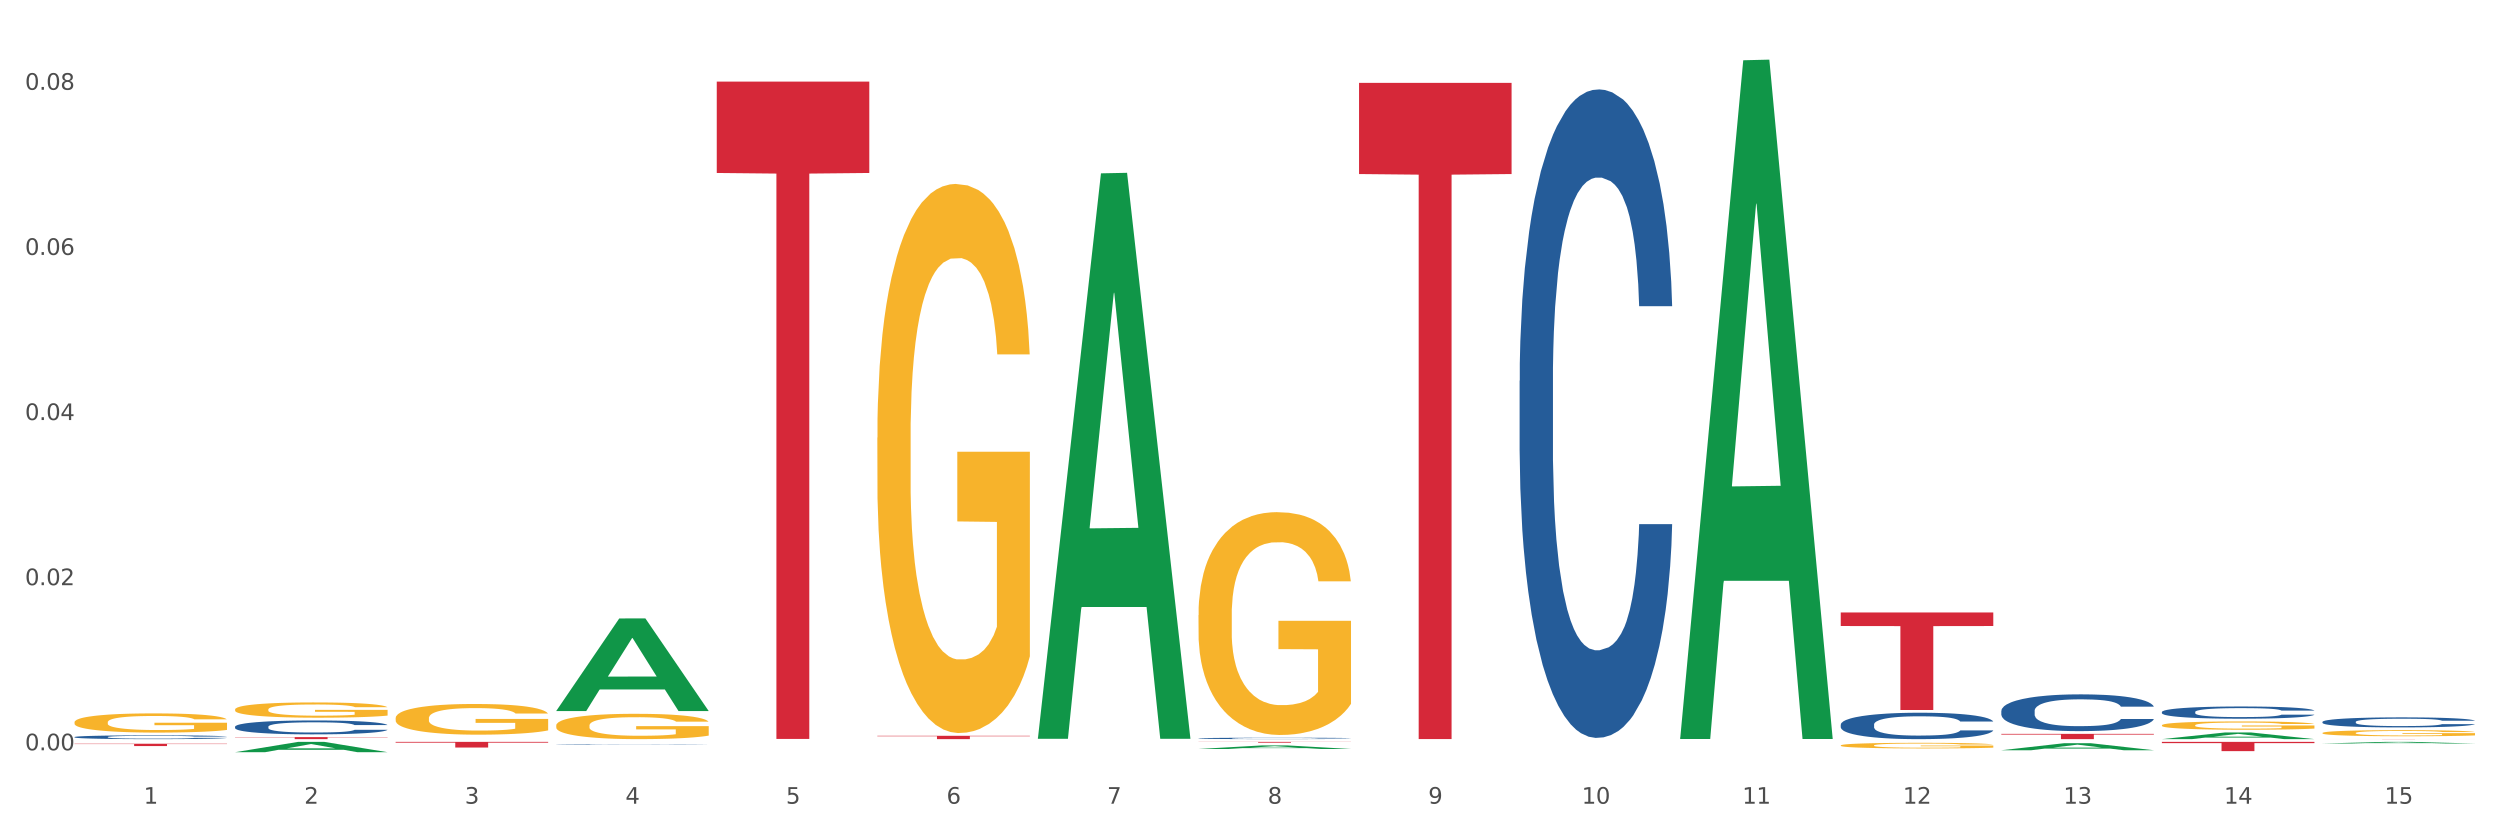 <?xml version="1.0" encoding="utf-8" standalone="no"?>
<!DOCTYPE svg PUBLIC "-//W3C//DTD SVG 1.1//EN"
  "http://www.w3.org/Graphics/SVG/1.1/DTD/svg11.dtd">
<svg xmlns:xlink="http://www.w3.org/1999/xlink" width="1080pt" height="360pt" viewBox="0 0 1080 360" xmlns="http://www.w3.org/2000/svg" version="1.1">
 <rect x="0" y="0" width="1080" height="360" fill="#333333" stroke="none"/>
 <defs>
  <style type="text/css">*{stroke-linejoin: round; stroke-linecap: butt}</style>
 </defs>
 <g id="figure_1">
  <g id="patch_1">
   <path d="M 0 360 
L 1080 360 
L 1080 0 
L 0 0 
z
" style="fill: #ffffff; stroke: #ffffff; stroke-linejoin: miter"/>
  </g>
  <g id="axes_1">
   <g id="matplotlib.axis_1">
    <g id="xtick_1">
     <g id="text_1">
      <!-- 1 -->
      <g style="fill: #4d4d4d" transform="translate(62.07 347.204) scale(0.096 -0.096)">
       <defs>
        <path id="DejaVuSans-31" d="M 794 531 
L 1825 531 
L 1825 4091 
L 703 3866 
L 703 4441 
L 1819 4666 
L 2450 4666 
L 2450 531 
L 3481 531 
L 3481 0 
L 794 0 
L 794 531 
z
" transform="scale(0.016)"/>
       </defs>
       <use xlink:href="#DejaVuSans-31"/>
      </g>
     </g>
    </g>
    <g id="xtick_2">
     <g id="text_2">
      <!-- 2 -->
      <g style="fill: #4d4d4d" transform="translate(131.436 347.204) scale(0.096 -0.096)">
       <defs>
        <path id="DejaVuSans-32" d="M 1228 531 
L 3431 531 
L 3431 0 
L 469 0 
L 469 531 
Q 828 903 1448 1529 
Q 2069 2156 2228 2338 
Q 2531 2678 2651 2914 
Q 2772 3150 2772 3378 
Q 2772 3750 2511 3984 
Q 2250 4219 1831 4219 
Q 1534 4219 1204 4116 
Q 875 4013 500 3803 
L 500 4441 
Q 881 4594 1212 4672 
Q 1544 4750 1819 4750 
Q 2544 4750 2975 4387 
Q 3406 4025 3406 3419 
Q 3406 3131 3298 2873 
Q 3191 2616 2906 2266 
Q 2828 2175 2409 1742 
Q 1991 1309 1228 531 
z
" transform="scale(0.016)"/>
       </defs>
       <use xlink:href="#DejaVuSans-32"/>
      </g>
     </g>
    </g>
    <g id="xtick_3">
     <g id="text_3">
      <!-- 3 -->
      <g style="fill: #4d4d4d" transform="translate(200.802 347.204) scale(0.096 -0.096)">
       <defs>
        <path id="DejaVuSans-33" d="M 2597 2516 
Q 3050 2419 3304 2112 
Q 3559 1806 3559 1356 
Q 3559 666 3084 287 
Q 2609 -91 1734 -91 
Q 1441 -91 1130 -33 
Q 819 25 488 141 
L 488 750 
Q 750 597 1062 519 
Q 1375 441 1716 441 
Q 2309 441 2620 675 
Q 2931 909 2931 1356 
Q 2931 1769 2642 2001 
Q 2353 2234 1838 2234 
L 1294 2234 
L 1294 2753 
L 1863 2753 
Q 2328 2753 2575 2939 
Q 2822 3125 2822 3475 
Q 2822 3834 2567 4026 
Q 2313 4219 1838 4219 
Q 1578 4219 1281 4162 
Q 984 4106 628 3988 
L 628 4550 
Q 988 4650 1302 4700 
Q 1616 4750 1894 4750 
Q 2613 4750 3031 4423 
Q 3450 4097 3450 3541 
Q 3450 3153 3228 2886 
Q 3006 2619 2597 2516 
z
" transform="scale(0.016)"/>
       </defs>
       <use xlink:href="#DejaVuSans-33"/>
      </g>
     </g>
    </g>
    <g id="xtick_4">
     <g id="text_4">
      <!-- 4 -->
      <g style="fill: #4d4d4d" transform="translate(270.169 347.204) scale(0.096 -0.096)">
       <defs>
        <path id="DejaVuSans-34" d="M 2419 4116 
L 825 1625 
L 2419 1625 
L 2419 4116 
z
M 2253 4666 
L 3047 4666 
L 3047 1625 
L 3713 1625 
L 3713 1100 
L 3047 1100 
L 3047 0 
L 2419 0 
L 2419 1100 
L 313 1100 
L 313 1709 
L 2253 4666 
z
" transform="scale(0.016)"/>
       </defs>
       <use xlink:href="#DejaVuSans-34"/>
      </g>
     </g>
    </g>
    <g id="xtick_5">
     <g id="text_5">
      <!-- 5 -->
      <g style="fill: #4d4d4d" transform="translate(339.535 347.204) scale(0.096 -0.096)">
       <defs>
        <path id="DejaVuSans-35" d="M 691 4666 
L 3169 4666 
L 3169 4134 
L 1269 4134 
L 1269 2991 
Q 1406 3038 1543 3061 
Q 1681 3084 1819 3084 
Q 2600 3084 3056 2656 
Q 3513 2228 3513 1497 
Q 3513 744 3044 326 
Q 2575 -91 1722 -91 
Q 1428 -91 1123 -41 
Q 819 9 494 109 
L 494 744 
Q 775 591 1075 516 
Q 1375 441 1709 441 
Q 2250 441 2565 725 
Q 2881 1009 2881 1497 
Q 2881 1984 2565 2268 
Q 2250 2553 1709 2553 
Q 1456 2553 1204 2497 
Q 953 2441 691 2322 
L 691 4666 
z
" transform="scale(0.016)"/>
       </defs>
       <use xlink:href="#DejaVuSans-35"/>
      </g>
     </g>
    </g>
    <g id="xtick_6">
     <g id="text_6">
      <!-- 6 -->
      <g style="fill: #4d4d4d" transform="translate(408.901 347.204) scale(0.096 -0.096)">
       <defs>
        <path id="DejaVuSans-36" d="M 2113 2584 
Q 1688 2584 1439 2293 
Q 1191 2003 1191 1497 
Q 1191 994 1439 701 
Q 1688 409 2113 409 
Q 2538 409 2786 701 
Q 3034 994 3034 1497 
Q 3034 2003 2786 2293 
Q 2538 2584 2113 2584 
z
M 3366 4563 
L 3366 3988 
Q 3128 4100 2886 4159 
Q 2644 4219 2406 4219 
Q 1781 4219 1451 3797 
Q 1122 3375 1075 2522 
Q 1259 2794 1537 2939 
Q 1816 3084 2150 3084 
Q 2853 3084 3261 2657 
Q 3669 2231 3669 1497 
Q 3669 778 3244 343 
Q 2819 -91 2113 -91 
Q 1303 -91 875 529 
Q 447 1150 447 2328 
Q 447 3434 972 4092 
Q 1497 4750 2381 4750 
Q 2619 4750 2861 4703 
Q 3103 4656 3366 4563 
z
" transform="scale(0.016)"/>
       </defs>
       <use xlink:href="#DejaVuSans-36"/>
      </g>
     </g>
    </g>
    <g id="xtick_7">
     <g id="text_7">
      <!-- 7 -->
      <g style="fill: #4d4d4d" transform="translate(478.267 347.204) scale(0.096 -0.096)">
       <defs>
        <path id="DejaVuSans-37" d="M 525 4666 
L 3525 4666 
L 3525 4397 
L 1831 0 
L 1172 0 
L 2766 4134 
L 525 4134 
L 525 4666 
z
" transform="scale(0.016)"/>
       </defs>
       <use xlink:href="#DejaVuSans-37"/>
      </g>
     </g>
    </g>
    <g id="xtick_8">
     <g id="text_8">
      <!-- 8 -->
      <g style="fill: #4d4d4d" transform="translate(547.634 347.204) scale(0.096 -0.096)">
       <defs>
        <path id="DejaVuSans-38" d="M 2034 2216 
Q 1584 2216 1326 1975 
Q 1069 1734 1069 1313 
Q 1069 891 1326 650 
Q 1584 409 2034 409 
Q 2484 409 2743 651 
Q 3003 894 3003 1313 
Q 3003 1734 2745 1975 
Q 2488 2216 2034 2216 
z
M 1403 2484 
Q 997 2584 770 2862 
Q 544 3141 544 3541 
Q 544 4100 942 4425 
Q 1341 4750 2034 4750 
Q 2731 4750 3128 4425 
Q 3525 4100 3525 3541 
Q 3525 3141 3298 2862 
Q 3072 2584 2669 2484 
Q 3125 2378 3379 2068 
Q 3634 1759 3634 1313 
Q 3634 634 3220 271 
Q 2806 -91 2034 -91 
Q 1263 -91 848 271 
Q 434 634 434 1313 
Q 434 1759 690 2068 
Q 947 2378 1403 2484 
z
M 1172 3481 
Q 1172 3119 1398 2916 
Q 1625 2713 2034 2713 
Q 2441 2713 2670 2916 
Q 2900 3119 2900 3481 
Q 2900 3844 2670 4047 
Q 2441 4250 2034 4250 
Q 1625 4250 1398 4047 
Q 1172 3844 1172 3481 
z
" transform="scale(0.016)"/>
       </defs>
       <use xlink:href="#DejaVuSans-38"/>
      </g>
     </g>
    </g>
    <g id="xtick_9">
     <g id="text_9">
      <!-- 9 -->
      <g style="fill: #4d4d4d" transform="translate(617 347.204) scale(0.096 -0.096)">
       <defs>
        <path id="DejaVuSans-39" d="M 703 97 
L 703 672 
Q 941 559 1184 500 
Q 1428 441 1663 441 
Q 2288 441 2617 861 
Q 2947 1281 2994 2138 
Q 2813 1869 2534 1725 
Q 2256 1581 1919 1581 
Q 1219 1581 811 2004 
Q 403 2428 403 3163 
Q 403 3881 828 4315 
Q 1253 4750 1959 4750 
Q 2769 4750 3195 4129 
Q 3622 3509 3622 2328 
Q 3622 1225 3098 567 
Q 2575 -91 1691 -91 
Q 1453 -91 1209 -44 
Q 966 3 703 97 
z
M 1959 2075 
Q 2384 2075 2632 2365 
Q 2881 2656 2881 3163 
Q 2881 3666 2632 3958 
Q 2384 4250 1959 4250 
Q 1534 4250 1286 3958 
Q 1038 3666 1038 3163 
Q 1038 2656 1286 2365 
Q 1534 2075 1959 2075 
z
" transform="scale(0.016)"/>
       </defs>
       <use xlink:href="#DejaVuSans-39"/>
      </g>
     </g>
    </g>
    <g id="xtick_10">
     <g id="text_10">
      <!-- 10 -->
      <g style="fill: #4d4d4d" transform="translate(683.312 347.204) scale(0.096 -0.096)">
       <defs>
        <path id="DejaVuSans-30" d="M 2034 4250 
Q 1547 4250 1301 3770 
Q 1056 3291 1056 2328 
Q 1056 1369 1301 889 
Q 1547 409 2034 409 
Q 2525 409 2770 889 
Q 3016 1369 3016 2328 
Q 3016 3291 2770 3770 
Q 2525 4250 2034 4250 
z
M 2034 4750 
Q 2819 4750 3233 4129 
Q 3647 3509 3647 2328 
Q 3647 1150 3233 529 
Q 2819 -91 2034 -91 
Q 1250 -91 836 529 
Q 422 1150 422 2328 
Q 422 3509 836 4129 
Q 1250 4750 2034 4750 
z
" transform="scale(0.016)"/>
       </defs>
       <use xlink:href="#DejaVuSans-31"/>
       <use xlink:href="#DejaVuSans-30" transform="translate(63.623 0)"/>
      </g>
     </g>
    </g>
    <g id="xtick_11">
     <g id="text_11">
      <!-- 11 -->
      <g style="fill: #4d4d4d" transform="translate(752.678 347.204) scale(0.096 -0.096)">
       <use xlink:href="#DejaVuSans-31"/>
       <use xlink:href="#DejaVuSans-31" transform="translate(63.623 0)"/>
      </g>
     </g>
    </g>
    <g id="xtick_12">
     <g id="text_12">
      <!-- 12 -->
      <g style="fill: #4d4d4d" transform="translate(822.044 347.204) scale(0.096 -0.096)">
       <use xlink:href="#DejaVuSans-31"/>
       <use xlink:href="#DejaVuSans-32" transform="translate(63.623 0)"/>
      </g>
     </g>
    </g>
    <g id="xtick_13">
     <g id="text_13">
      <!-- 13 -->
      <g style="fill: #4d4d4d" transform="translate(891.411 347.204) scale(0.096 -0.096)">
       <use xlink:href="#DejaVuSans-31"/>
       <use xlink:href="#DejaVuSans-33" transform="translate(63.623 0)"/>
      </g>
     </g>
    </g>
    <g id="xtick_14">
     <g id="text_14">
      <!-- 14 -->
      <g style="fill: #4d4d4d" transform="translate(960.777 347.204) scale(0.096 -0.096)">
       <use xlink:href="#DejaVuSans-31"/>
       <use xlink:href="#DejaVuSans-34" transform="translate(63.623 0)"/>
      </g>
     </g>
    </g>
    <g id="xtick_15">
     <g id="text_15">
      <!-- 15 -->
      <g style="fill: #4d4d4d" transform="translate(1030.143 347.204) scale(0.096 -0.096)">
       <use xlink:href="#DejaVuSans-31"/>
       <use xlink:href="#DejaVuSans-35" transform="translate(63.623 0)"/>
      </g>
     </g>
    </g>
    <g id="xtick_16"/>
    <g id="xtick_17"/>
    <g id="xtick_18"/>
    <g id="xtick_19"/>
    <g id="xtick_20"/>
    <g id="xtick_21"/>
    <g id="xtick_22"/>
    <g id="xtick_23"/>
    <g id="xtick_24"/>
    <g id="xtick_25"/>
    <g id="xtick_26"/>
    <g id="xtick_27"/>
    <g id="xtick_28"/>
    <g id="xtick_29"/>
   </g>
   <g id="matplotlib.axis_2">
    <g id="ytick_1">
     <g id="text_16">
      <!-- 0.00 -->
      <g style="fill: #4d4d4d" transform="translate(10.8 324.134) scale(0.096 -0.096)">
       <defs>
        <path id="DejaVuSans-2e" d="M 684 794 
L 1344 794 
L 1344 0 
L 684 0 
L 684 794 
z
" transform="scale(0.016)"/>
       </defs>
       <use xlink:href="#DejaVuSans-30"/>
       <use xlink:href="#DejaVuSans-2e" transform="translate(63.623 0)"/>
       <use xlink:href="#DejaVuSans-30" transform="translate(95.41 0)"/>
       <use xlink:href="#DejaVuSans-30" transform="translate(159.033 0)"/>
      </g>
     </g>
    </g>
    <g id="ytick_2">
     <g id="text_17">
      <!-- 0.02 -->
      <g style="fill: #4d4d4d" transform="translate(10.8 252.796) scale(0.096 -0.096)">
       <use xlink:href="#DejaVuSans-30"/>
       <use xlink:href="#DejaVuSans-2e" transform="translate(63.623 0)"/>
       <use xlink:href="#DejaVuSans-30" transform="translate(95.41 0)"/>
       <use xlink:href="#DejaVuSans-32" transform="translate(159.033 0)"/>
      </g>
     </g>
    </g>
    <g id="ytick_3">
     <g id="text_18">
      <!-- 0.04 -->
      <g style="fill: #4d4d4d" transform="translate(10.8 181.459) scale(0.096 -0.096)">
       <use xlink:href="#DejaVuSans-30"/>
       <use xlink:href="#DejaVuSans-2e" transform="translate(63.623 0)"/>
       <use xlink:href="#DejaVuSans-30" transform="translate(95.41 0)"/>
       <use xlink:href="#DejaVuSans-34" transform="translate(159.033 0)"/>
      </g>
     </g>
    </g>
    <g id="ytick_4">
     <g id="text_19">
      <!-- 0.06 -->
      <g style="fill: #4d4d4d" transform="translate(10.8 110.121) scale(0.096 -0.096)">
       <use xlink:href="#DejaVuSans-30"/>
       <use xlink:href="#DejaVuSans-2e" transform="translate(63.623 0)"/>
       <use xlink:href="#DejaVuSans-30" transform="translate(95.41 0)"/>
       <use xlink:href="#DejaVuSans-36" transform="translate(159.033 0)"/>
      </g>
     </g>
    </g>
    <g id="ytick_5">
     <g id="text_20">
      <!-- 0.08 -->
      <g style="fill: #4d4d4d" transform="translate(10.8 38.783) scale(0.096 -0.096)">
       <use xlink:href="#DejaVuSans-30"/>
       <use xlink:href="#DejaVuSans-2e" transform="translate(63.623 0)"/>
       <use xlink:href="#DejaVuSans-30" transform="translate(95.41 0)"/>
       <use xlink:href="#DejaVuSans-38" transform="translate(159.033 0)"/>
      </g>
     </g>
    </g>
    <g id="ytick_6"/>
    <g id="ytick_7"/>
    <g id="ytick_8"/>
    <g id="ytick_9"/>
   </g>
   <g id="PolyCollection_1">
    <path d="M 101.541 324.941 
L 101.609 324.937 
L 128.784 320.491 
L 140.061 320.487 
L 167.439 324.95 
L 154.395 324.95 
L 148.485 323.91 
L 120.427 323.91 
L 120.224 323.927 
L 114.517 324.95 
L 101.541 324.95 
L 101.541 324.941 
L 123.96 323.29 
L 144.952 323.286 
L 134.558 321.438 
L 134.422 321.43 
L 134.286 321.442 
L 123.892 323.286 
L 123.96 323.29 
L 101.541 324.941 
z
" clip-path="url(#p170e5b4424)" style="fill: #109648"/>
    <path d="M 240.274 307.109 
L 240.342 307.072 
L 267.516 267.171 
L 278.793 267.134 
L 306.172 307.184 
L 293.128 307.184 
L 287.217 297.858 
L 259.16 297.858 
L 258.956 298.009 
L 253.249 307.184 
L 240.274 307.184 
L 240.274 307.109 
L 262.693 292.292 
L 283.685 292.255 
L 273.291 275.67 
L 273.155 275.595 
L 273.019 275.708 
L 262.625 292.255 
L 262.693 292.292 
L 240.274 307.109 
z
" clip-path="url(#p170e5b4424)" style="fill: #109648"/>
    <path d="M 933.936 320.487 
L 999.834 320.487 
L 999.834 321.042 
L 973.912 321.046 
L 973.912 324.485 
L 959.702 324.485 
L 959.702 321.046 
L 933.936 321.042 
L 933.936 320.491 
L 933.936 320.487 
z
" clip-path="url(#p170e5b4424)" style="fill: #d62839"/>
    <path d="M 1003.302 319.245 
L 1069.2 319.245 
L 1069.2 319.254 
L 1043.278 319.254 
L 1043.278 319.308 
L 1029.068 319.308 
L 1029.068 319.254 
L 1003.302 319.254 
L 1003.302 319.245 
L 1003.302 319.245 
z
" clip-path="url(#p170e5b4424)" style="fill: #d62839"/>
    <path d="M 309.64 35.257 
L 375.538 35.257 
L 375.538 74.72 
L 349.616 74.987 
L 349.616 319.23 
L 335.406 319.23 
L 335.406 74.987 
L 309.64 74.72 
L 309.64 35.524 
L 309.64 35.257 
z
" clip-path="url(#p170e5b4424)" style="fill: #d62839"/>
    <path d="M 170.907 320.487 
L 236.805 320.487 
L 236.805 320.826 
L 210.883 320.829 
L 210.883 322.929 
L 196.673 322.929 
L 196.673 320.829 
L 170.907 320.826 
L 170.907 320.489 
L 170.907 320.487 
z
" clip-path="url(#p170e5b4424)" style="fill: #d62839"/>
    <path d="M 101.541 318.428 
L 167.439 318.428 
L 167.439 318.551 
L 141.517 318.551 
L 141.517 319.308 
L 127.307 319.308 
L 127.307 318.551 
L 101.541 318.551 
L 101.541 318.429 
L 101.541 318.428 
z
" clip-path="url(#p170e5b4424)" style="fill: #d62839"/>
    <path d="M 864.57 317.025 
L 930.468 317.025 
L 930.468 317.342 
L 904.546 317.344 
L 904.546 319.308 
L 890.335 319.308 
L 890.335 317.344 
L 864.57 317.342 
L 864.57 317.027 
L 864.57 317.025 
z
" clip-path="url(#p170e5b4424)" style="fill: #d62839"/>
    <path d="M 795.203 264.585 
L 861.101 264.585 
L 861.101 270.441 
L 835.179 270.48 
L 835.179 306.719 
L 820.969 306.719 
L 820.969 270.48 
L 795.203 270.441 
L 795.203 264.625 
L 795.203 264.585 
z
" clip-path="url(#p170e5b4424)" style="fill: #d62839"/>
    <path d="M 587.105 35.788 
L 653.003 35.788 
L 653.003 75.183 
L 627.081 75.449 
L 627.081 319.275 
L 612.871 319.275 
L 612.871 75.449 
L 587.105 75.183 
L 587.105 36.054 
L 587.105 35.788 
z
" clip-path="url(#p170e5b4424)" style="fill: #d62839"/>
    <path d="M 517.739 320.487 
L 583.636 320.487 
L 583.636 320.537 
L 557.715 320.537 
L 557.715 320.844 
L 543.504 320.844 
L 543.504 320.537 
L 517.739 320.537 
L 517.739 320.487 
L 517.739 320.487 
z
" clip-path="url(#p170e5b4424)" style="fill: #d62839"/>
    <path d="M 379.006 317.856 
L 444.904 317.856 
L 444.904 318.058 
L 418.982 318.06 
L 418.982 319.308 
L 404.772 319.308 
L 404.772 318.06 
L 379.006 318.058 
L 379.006 317.858 
L 379.006 317.856 
z
" clip-path="url(#p170e5b4424)" style="fill: #d62839"/>
    <path d="M 32.175 321.288 
L 98.073 321.288 
L 98.073 321.427 
L 72.151 321.428 
L 72.151 322.289 
L 57.941 322.289 
L 57.941 321.428 
L 32.175 321.427 
L 32.175 321.289 
L 32.175 321.288 
z
" clip-path="url(#p170e5b4424)" style="fill: #d62839"/>
    <path d="M 240.274 313.421 
L 240.351 313.411 
L 240.351 313.051 
L 240.507 312.741 
L 241.285 311.992 
L 242.452 311.372 
L 243.308 311.042 
L 244.164 310.772 
L 245.175 310.502 
L 246.42 310.222 
L 248.676 309.813 
L 250.077 309.603 
L 251.788 309.383 
L 254.9 309.063 
L 257.157 308.883 
L 259.491 308.733 
L 263.303 308.553 
L 265.793 308.473 
L 268.438 308.413 
L 271.628 308.373 
L 274.04 308.363 
L 279.33 308.393 
L 283.843 308.483 
L 286.021 308.553 
L 288.822 308.673 
L 290.3 308.753 
L 292.712 308.913 
L 295.202 309.123 
L 296.913 309.303 
L 299.481 309.643 
L 301.426 309.983 
L 303.215 310.402 
L 304.149 310.692 
L 304.849 310.962 
L 305.471 311.272 
L 306.094 311.762 
L 292.089 311.762 
L 291.545 311.412 
L 290.689 311.082 
L 289.444 310.762 
L 288.355 310.562 
L 286.488 310.312 
L 284.776 310.152 
L 282.987 310.033 
L 280.808 309.933 
L 279.097 309.883 
L 276.685 309.843 
L 271.939 309.853 
L 268.749 309.933 
L 266.571 310.033 
L 265.17 310.123 
L 263.925 310.222 
L 262.525 310.362 
L 260.891 310.572 
L 259.724 310.762 
L 258.557 311.002 
L 257.623 311.242 
L 256.768 311.522 
L 256.067 311.822 
L 255.523 312.131 
L 255.056 312.511 
L 254.667 313.141 
L 254.667 314.51 
L 254.823 314.82 
L 255.212 315.23 
L 255.678 315.54 
L 256.456 315.91 
L 257.157 316.159 
L 258.479 316.519 
L 259.957 316.819 
L 261.124 317.009 
L 262.291 317.169 
L 264.314 317.389 
L 266.571 317.569 
L 268.516 317.679 
L 271.161 317.779 
L 272.95 317.819 
L 274.506 317.839 
L 278.319 317.839 
L 281.042 317.809 
L 284.076 317.739 
L 286.41 317.649 
L 288.355 317.539 
L 290.533 317.359 
L 291.934 317.189 
L 291.934 315.1 
L 274.818 315.09 
L 274.818 313.701 
L 306.172 313.701 
L 306.172 317.779 
L 304.849 317.989 
L 303.371 318.178 
L 301.815 318.348 
L 299.481 318.558 
L 296.68 318.758 
L 294.19 318.898 
L 291.545 319.018 
L 288.433 319.128 
L 284.387 319.228 
L 281.897 319.268 
L 278.785 319.298 
L 275.129 319.308 
L 271.939 319.288 
L 268.827 319.238 
L 265.559 319.148 
L 262.369 319.018 
L 259.957 318.888 
L 257.546 318.728 
L 254.978 318.518 
L 252.955 318.318 
L 251.399 318.139 
L 249.688 317.909 
L 247.82 317.609 
L 246.42 317.339 
L 245.175 317.059 
L 243.853 316.699 
L 242.919 316.389 
L 241.985 316 
L 241.441 315.71 
L 240.818 315.26 
L 240.351 314.63 
L 240.274 313.421 
z
" clip-path="url(#p170e5b4424)" style="fill: #f7b32b"/>
    <path d="M 170.907 310.247 
L 170.985 310.235 
L 170.985 309.799 
L 171.141 309.423 
L 171.919 308.515 
L 173.086 307.764 
L 173.942 307.364 
L 174.798 307.037 
L 175.809 306.71 
L 177.054 306.371 
L 179.31 305.875 
L 180.71 305.62 
L 182.422 305.354 
L 185.534 304.966 
L 187.79 304.748 
L 190.124 304.567 
L 193.937 304.349 
L 196.426 304.252 
L 199.072 304.179 
L 202.261 304.131 
L 204.673 304.118 
L 209.964 304.155 
L 214.476 304.264 
L 216.655 304.349 
L 219.456 304.494 
L 220.934 304.591 
L 223.346 304.785 
L 225.835 305.039 
L 227.547 305.257 
L 230.114 305.669 
L 232.059 306.081 
L 233.849 306.589 
L 234.783 306.941 
L 235.483 307.268 
L 236.105 307.643 
L 236.728 308.236 
L 222.723 308.236 
L 222.179 307.813 
L 221.323 307.413 
L 220.078 307.025 
L 218.989 306.783 
L 217.122 306.48 
L 215.41 306.286 
L 213.62 306.141 
L 211.442 306.02 
L 209.73 305.959 
L 207.319 305.911 
L 202.573 305.923 
L 199.383 306.02 
L 197.204 306.141 
L 195.804 306.25 
L 194.559 306.371 
L 193.159 306.541 
L 191.525 306.795 
L 190.358 307.025 
L 189.191 307.316 
L 188.257 307.607 
L 187.401 307.946 
L 186.701 308.309 
L 186.157 308.685 
L 185.69 309.145 
L 185.301 309.908 
L 185.301 311.567 
L 185.456 311.943 
L 185.845 312.439 
L 186.312 312.815 
L 187.09 313.263 
L 187.79 313.566 
L 189.113 314.002 
L 190.591 314.365 
L 191.758 314.595 
L 192.925 314.789 
L 194.948 315.055 
L 197.204 315.273 
L 199.149 315.407 
L 201.795 315.528 
L 203.584 315.576 
L 205.14 315.601 
L 208.952 315.601 
L 211.675 315.564 
L 214.71 315.479 
L 217.044 315.37 
L 218.989 315.237 
L 221.167 315.019 
L 222.568 314.813 
L 222.568 312.282 
L 205.451 312.27 
L 205.451 310.586 
L 236.805 310.586 
L 236.805 315.528 
L 235.483 315.782 
L 234.004 316.012 
L 232.448 316.218 
L 230.114 316.473 
L 227.314 316.715 
L 224.824 316.884 
L 222.179 317.03 
L 219.067 317.163 
L 215.021 317.284 
L 212.531 317.333 
L 209.419 317.369 
L 205.763 317.381 
L 202.573 317.357 
L 199.461 317.296 
L 196.193 317.187 
L 193.003 317.03 
L 190.591 316.872 
L 188.179 316.678 
L 185.612 316.424 
L 183.589 316.182 
L 182.033 315.964 
L 180.321 315.685 
L 178.454 315.322 
L 177.054 314.995 
L 175.809 314.656 
L 174.486 314.22 
L 173.553 313.844 
L 172.619 313.372 
L 172.074 313.021 
L 171.452 312.476 
L 170.985 311.713 
L 170.907 310.247 
z
" clip-path="url(#p170e5b4424)" style="fill: #f7b32b"/>
    <path d="M 1003.302 311.852 
L 1003.38 311.848 
L 1003.38 311.737 
L 1003.614 311.586 
L 1004.47 311.308 
L 1005.561 311.098 
L 1007.43 310.852 
L 1008.443 310.748 
L 1009.767 310.633 
L 1012.494 310.447 
L 1015.609 310.288 
L 1017.79 310.2 
L 1019.426 310.145 
L 1023.087 310.046 
L 1025.19 310.002 
L 1027.371 309.966 
L 1029.241 309.942 
L 1032.356 309.915 
L 1034.849 309.903 
L 1037.731 309.899 
L 1040.146 309.903 
L 1043.339 309.919 
L 1048.013 309.966 
L 1049.805 309.994 
L 1052.219 310.042 
L 1054.712 310.105 
L 1056.737 310.169 
L 1059.074 310.26 
L 1061.489 310.379 
L 1063.825 310.53 
L 1065.461 310.669 
L 1066.785 310.816 
L 1067.954 310.995 
L 1068.811 311.189 
L 1069.2 311.352 
L 1054.945 311.352 
L 1054.556 311.205 
L 1053.777 311.046 
L 1052.998 310.939 
L 1052.141 310.852 
L 1050.817 310.752 
L 1049.649 310.689 
L 1047.701 310.613 
L 1045.91 310.566 
L 1044.43 310.538 
L 1042.638 310.514 
L 1038.822 310.49 
L 1036.095 310.49 
L 1034.382 310.498 
L 1032.278 310.518 
L 1030.487 310.546 
L 1028.384 310.594 
L 1026.748 310.645 
L 1025.112 310.713 
L 1024.178 310.76 
L 1022.775 310.848 
L 1021.841 310.919 
L 1020.594 311.042 
L 1019.893 311.129 
L 1018.647 311.356 
L 1018.102 311.523 
L 1017.868 311.638 
L 1017.712 311.765 
L 1017.712 312.384 
L 1018.18 312.662 
L 1018.569 312.781 
L 1019.192 312.916 
L 1020.361 313.091 
L 1022.074 313.262 
L 1023.866 313.385 
L 1025.346 313.46 
L 1026.748 313.516 
L 1028.15 313.559 
L 1029.864 313.599 
L 1031.266 313.623 
L 1033.369 313.647 
L 1035.862 313.659 
L 1037.809 313.659 
L 1041.781 313.639 
L 1043.573 313.619 
L 1045.287 313.591 
L 1047.156 313.547 
L 1048.636 313.5 
L 1049.493 313.464 
L 1050.895 313.389 
L 1051.986 313.309 
L 1052.92 313.218 
L 1053.543 313.138 
L 1054.244 313.019 
L 1054.79 312.884 
L 1054.945 312.813 
L 1069.2 312.813 
L 1068.888 312.956 
L 1068.343 313.095 
L 1067.253 313.281 
L 1066.396 313.389 
L 1065.072 313.52 
L 1063.67 313.631 
L 1061.722 313.754 
L 1059.931 313.845 
L 1058.061 313.925 
L 1056.036 313.996 
L 1052.375 314.095 
L 1051.051 314.123 
L 1048.247 314.171 
L 1046.066 314.199 
L 1042.872 314.226 
L 1039.6 314.242 
L 1036.173 314.246 
L 1033.135 314.238 
L 1029.786 314.214 
L 1027.683 314.191 
L 1025.346 314.155 
L 1022.62 314.099 
L 1020.049 314.032 
L 1017.634 313.952 
L 1015.376 313.861 
L 1013.272 313.758 
L 1010.546 313.587 
L 1008.521 313.42 
L 1007.041 313.266 
L 1006.028 313.134 
L 1005.016 312.968 
L 1004.47 312.853 
L 1003.614 312.575 
L 1003.302 312.317 
L 1003.302 311.852 
z
" clip-path="url(#p170e5b4424)" style="fill: #255c99"/>
    <path d="M 795.203 313.024 
L 795.281 313.014 
L 795.281 312.722 
L 795.515 312.326 
L 796.372 311.597 
L 797.462 311.044 
L 799.332 310.398 
L 800.344 310.127 
L 801.669 309.825 
L 804.395 309.335 
L 807.511 308.919 
L 809.692 308.689 
L 811.327 308.544 
L 814.988 308.283 
L 817.092 308.168 
L 819.273 308.075 
L 821.142 308.012 
L 824.258 307.939 
L 826.75 307.908 
L 829.632 307.897 
L 832.047 307.908 
L 835.241 307.95 
L 839.914 308.075 
L 841.706 308.148 
L 844.121 308.273 
L 846.613 308.439 
L 848.638 308.606 
L 850.975 308.846 
L 853.39 309.158 
L 855.727 309.554 
L 857.362 309.919 
L 858.687 310.305 
L 859.855 310.774 
L 860.712 311.284 
L 861.101 311.711 
L 846.847 311.711 
L 846.457 311.326 
L 845.678 310.909 
L 844.899 310.628 
L 844.043 310.398 
L 842.718 310.138 
L 841.55 309.971 
L 839.603 309.773 
L 837.811 309.648 
L 836.331 309.575 
L 834.54 309.513 
L 830.723 309.45 
L 827.997 309.45 
L 826.283 309.471 
L 824.18 309.523 
L 822.388 309.596 
L 820.285 309.721 
L 818.649 309.857 
L 817.014 310.034 
L 816.079 310.159 
L 814.677 310.388 
L 813.742 310.576 
L 812.496 310.899 
L 811.795 311.128 
L 810.548 311.722 
L 810.003 312.159 
L 809.77 312.462 
L 809.614 312.795 
L 809.614 314.421 
L 810.081 315.15 
L 810.471 315.463 
L 811.094 315.817 
L 812.262 316.276 
L 813.976 316.724 
L 815.767 317.047 
L 817.247 317.245 
L 818.649 317.391 
L 820.051 317.505 
L 821.765 317.609 
L 823.167 317.672 
L 825.27 317.734 
L 827.763 317.766 
L 829.71 317.766 
L 833.683 317.714 
L 835.474 317.661 
L 837.188 317.589 
L 839.057 317.474 
L 840.537 317.349 
L 841.394 317.255 
L 842.796 317.057 
L 843.887 316.849 
L 844.822 316.609 
L 845.445 316.401 
L 846.146 316.088 
L 846.691 315.734 
L 846.847 315.546 
L 861.101 315.546 
L 860.79 315.921 
L 860.245 316.286 
L 859.154 316.776 
L 858.297 317.057 
L 856.973 317.401 
L 855.571 317.693 
L 853.624 318.016 
L 851.832 318.255 
L 849.963 318.464 
L 847.937 318.651 
L 844.276 318.912 
L 842.952 318.985 
L 840.148 319.11 
L 837.967 319.183 
L 834.773 319.256 
L 831.502 319.297 
L 828.074 319.308 
L 825.037 319.287 
L 821.687 319.225 
L 819.584 319.162 
L 817.247 319.068 
L 814.521 318.922 
L 811.951 318.745 
L 809.536 318.537 
L 807.277 318.297 
L 805.174 318.026 
L 802.448 317.578 
L 800.422 317.14 
L 798.942 316.734 
L 797.93 316.39 
L 796.917 315.953 
L 796.372 315.65 
L 795.515 314.921 
L 795.203 314.244 
L 795.203 313.024 
z
" clip-path="url(#p170e5b4424)" style="fill: #255c99"/>
    <path d="M 864.57 307.098 
L 864.648 307.084 
L 864.648 306.678 
L 864.881 306.126 
L 865.738 305.111 
L 866.829 304.342 
L 868.698 303.443 
L 869.711 303.066 
L 871.035 302.645 
L 873.761 301.963 
L 876.877 301.383 
L 879.058 301.064 
L 880.694 300.86 
L 884.355 300.498 
L 886.458 300.338 
L 888.639 300.208 
L 890.508 300.121 
L 893.624 300.019 
L 896.117 299.976 
L 898.999 299.961 
L 901.413 299.976 
L 904.607 300.034 
L 909.281 300.208 
L 911.072 300.309 
L 913.487 300.483 
L 915.979 300.715 
L 918.005 300.948 
L 920.341 301.281 
L 922.756 301.716 
L 925.093 302.268 
L 926.729 302.775 
L 928.053 303.312 
L 929.221 303.965 
L 930.078 304.676 
L 930.468 305.271 
L 916.213 305.271 
L 915.824 304.734 
L 915.045 304.154 
L 914.266 303.762 
L 913.409 303.443 
L 912.085 303.08 
L 910.916 302.848 
L 908.969 302.572 
L 907.177 302.398 
L 905.697 302.297 
L 903.906 302.21 
L 900.089 302.123 
L 897.363 302.123 
L 895.649 302.152 
L 893.546 302.224 
L 891.754 302.326 
L 889.651 302.5 
L 888.016 302.688 
L 886.38 302.935 
L 885.445 303.109 
L 884.043 303.428 
L 883.108 303.689 
L 881.862 304.139 
L 881.161 304.458 
L 879.915 305.285 
L 879.369 305.894 
L 879.136 306.315 
L 878.98 306.779 
L 878.98 309.042 
L 879.447 310.058 
L 879.837 310.493 
L 880.46 310.986 
L 881.628 311.625 
L 883.342 312.248 
L 885.134 312.698 
L 886.614 312.974 
L 888.016 313.177 
L 889.418 313.336 
L 891.131 313.481 
L 892.533 313.569 
L 894.637 313.656 
L 897.129 313.699 
L 899.076 313.699 
L 903.049 313.627 
L 904.841 313.554 
L 906.554 313.452 
L 908.424 313.293 
L 909.904 313.119 
L 910.76 312.988 
L 912.163 312.713 
L 913.253 312.422 
L 914.188 312.089 
L 914.811 311.799 
L 915.512 311.363 
L 916.057 310.87 
L 916.213 310.609 
L 930.468 310.609 
L 930.156 311.131 
L 929.611 311.639 
L 928.52 312.321 
L 927.663 312.713 
L 926.339 313.191 
L 924.937 313.598 
L 922.99 314.047 
L 921.198 314.381 
L 919.329 314.671 
L 917.304 314.932 
L 913.643 315.295 
L 912.318 315.396 
L 909.514 315.57 
L 907.333 315.672 
L 904.14 315.774 
L 900.868 315.832 
L 897.441 315.846 
L 894.403 315.817 
L 891.053 315.73 
L 888.95 315.643 
L 886.614 315.512 
L 883.887 315.309 
L 881.317 315.063 
L 878.902 314.773 
L 876.643 314.439 
L 874.54 314.062 
L 871.814 313.438 
L 869.789 312.829 
L 868.309 312.263 
L 867.296 311.784 
L 866.283 311.175 
L 865.738 310.754 
L 864.881 309.739 
L 864.57 308.796 
L 864.57 307.098 
z
" clip-path="url(#p170e5b4424)" style="fill: #255c99"/>
    <path d="M 933.936 307.576 
L 934.014 307.571 
L 934.014 307.436 
L 934.247 307.252 
L 935.104 306.914 
L 936.195 306.659 
L 938.064 306.359 
L 939.077 306.234 
L 940.401 306.094 
L 943.127 305.867 
L 946.243 305.674 
L 948.424 305.568 
L 950.06 305.5 
L 953.721 305.379 
L 955.824 305.326 
L 958.005 305.283 
L 959.874 305.254 
L 962.99 305.22 
L 965.483 305.206 
L 968.365 305.201 
L 970.779 305.206 
L 973.973 305.225 
L 978.647 305.283 
L 980.438 305.317 
L 982.853 305.375 
L 985.346 305.452 
L 987.371 305.529 
L 989.708 305.64 
L 992.122 305.785 
L 994.459 305.968 
L 996.095 306.137 
L 997.419 306.316 
L 998.587 306.533 
L 999.444 306.77 
L 999.834 306.967 
L 985.579 306.967 
L 985.19 306.789 
L 984.411 306.596 
L 983.632 306.465 
L 982.775 306.359 
L 981.451 306.239 
L 980.283 306.161 
L 978.335 306.07 
L 976.544 306.012 
L 975.064 305.978 
L 973.272 305.949 
L 969.455 305.92 
L 966.729 305.92 
L 965.015 305.93 
L 962.912 305.954 
L 961.121 305.988 
L 959.018 306.045 
L 957.382 306.108 
L 955.746 306.19 
L 954.811 306.248 
L 953.409 306.354 
L 952.475 306.441 
L 951.228 306.591 
L 950.527 306.697 
L 949.281 306.972 
L 948.736 307.175 
L 948.502 307.315 
L 948.346 307.469 
L 948.346 308.222 
L 948.814 308.56 
L 949.203 308.705 
L 949.826 308.869 
L 950.995 309.082 
L 952.708 309.289 
L 954.5 309.439 
L 955.98 309.531 
L 957.382 309.598 
L 958.784 309.651 
L 960.498 309.7 
L 961.9 309.729 
L 964.003 309.758 
L 966.495 309.772 
L 968.443 309.772 
L 972.415 309.748 
L 974.207 309.724 
L 975.92 309.69 
L 977.79 309.637 
L 979.27 309.579 
L 980.127 309.535 
L 981.529 309.444 
L 982.619 309.347 
L 983.554 309.236 
L 984.177 309.14 
L 984.878 308.995 
L 985.423 308.831 
L 985.579 308.744 
L 999.834 308.744 
L 999.522 308.918 
L 998.977 309.087 
L 997.886 309.313 
L 997.03 309.444 
L 995.705 309.603 
L 994.303 309.738 
L 992.356 309.888 
L 990.564 309.999 
L 988.695 310.095 
L 986.67 310.182 
L 983.009 310.303 
L 981.685 310.337 
L 978.88 310.395 
L 976.699 310.428 
L 973.506 310.462 
L 970.234 310.482 
L 966.807 310.486 
L 963.769 310.477 
L 960.42 310.448 
L 958.317 310.419 
L 955.98 310.375 
L 953.253 310.308 
L 950.683 310.226 
L 948.268 310.129 
L 946.009 310.018 
L 943.906 309.893 
L 941.18 309.685 
L 939.155 309.482 
L 937.675 309.294 
L 936.662 309.135 
L 935.65 308.932 
L 935.104 308.792 
L 934.247 308.454 
L 933.936 308.14 
L 933.936 307.576 
z
" clip-path="url(#p170e5b4424)" style="fill: #255c99"/>
    <path d="M 101.541 313.935 
L 101.619 313.929 
L 101.619 313.776 
L 101.853 313.567 
L 102.71 313.182 
L 103.8 312.891 
L 105.67 312.55 
L 106.682 312.407 
L 108.006 312.248 
L 110.733 311.989 
L 113.848 311.769 
L 116.029 311.648 
L 117.665 311.571 
L 121.326 311.434 
L 123.429 311.374 
L 125.61 311.324 
L 127.48 311.291 
L 130.595 311.253 
L 133.088 311.236 
L 135.97 311.231 
L 138.385 311.236 
L 141.578 311.258 
L 146.252 311.324 
L 148.044 311.363 
L 150.458 311.429 
L 152.951 311.516 
L 154.976 311.604 
L 157.313 311.731 
L 159.728 311.896 
L 162.064 312.105 
L 163.7 312.297 
L 165.024 312.5 
L 166.193 312.748 
L 167.05 313.017 
L 167.439 313.242 
L 153.185 313.242 
L 152.795 313.039 
L 152.016 312.819 
L 151.237 312.671 
L 150.38 312.55 
L 149.056 312.412 
L 147.888 312.324 
L 145.941 312.22 
L 144.149 312.154 
L 142.669 312.116 
L 140.877 312.083 
L 137.061 312.05 
L 134.334 312.05 
L 132.621 312.061 
L 130.518 312.088 
L 128.726 312.127 
L 126.623 312.193 
L 124.987 312.264 
L 123.351 312.357 
L 122.417 312.423 
L 121.015 312.544 
L 120.08 312.643 
L 118.834 312.814 
L 118.133 312.935 
L 116.886 313.248 
L 116.341 313.479 
L 116.107 313.638 
L 115.952 313.814 
L 115.952 314.672 
L 116.419 315.056 
L 116.808 315.221 
L 117.431 315.408 
L 118.6 315.65 
L 120.314 315.886 
L 122.105 316.057 
L 123.585 316.161 
L 124.987 316.238 
L 126.389 316.299 
L 128.103 316.353 
L 129.505 316.386 
L 131.608 316.419 
L 134.101 316.436 
L 136.048 316.436 
L 140.021 316.408 
L 141.812 316.381 
L 143.526 316.342 
L 145.395 316.282 
L 146.875 316.216 
L 147.732 316.167 
L 149.134 316.062 
L 150.225 315.952 
L 151.159 315.826 
L 151.783 315.716 
L 152.484 315.551 
L 153.029 315.364 
L 153.185 315.265 
L 167.439 315.265 
L 167.128 315.463 
L 166.582 315.655 
L 165.492 315.914 
L 164.635 316.062 
L 163.311 316.244 
L 161.909 316.397 
L 159.961 316.568 
L 158.17 316.694 
L 156.3 316.804 
L 154.275 316.903 
L 150.614 317.041 
L 149.29 317.079 
L 146.486 317.145 
L 144.305 317.183 
L 141.111 317.222 
L 137.84 317.244 
L 134.412 317.249 
L 131.374 317.238 
L 128.025 317.205 
L 125.922 317.172 
L 123.585 317.123 
L 120.859 317.046 
L 118.288 316.953 
L 115.874 316.843 
L 113.615 316.716 
L 111.512 316.573 
L 108.785 316.337 
L 106.76 316.106 
L 105.28 315.892 
L 104.267 315.71 
L 103.255 315.48 
L 102.71 315.32 
L 101.853 314.935 
L 101.541 314.578 
L 101.541 313.935 
z
" clip-path="url(#p170e5b4424)" style="fill: #255c99"/>
    <path d="M 656.471 164.503 
L 656.549 164.247 
L 656.549 157.083 
L 656.783 147.361 
L 657.639 129.451 
L 658.73 115.891 
L 660.599 100.029 
L 661.612 93.376 
L 662.936 85.957 
L 665.662 73.932 
L 668.778 63.698 
L 670.959 58.069 
L 672.595 54.487 
L 676.256 48.091 
L 678.359 45.276 
L 680.54 42.974 
L 682.41 41.439 
L 685.525 39.648 
L 688.018 38.88 
L 690.9 38.624 
L 693.315 38.88 
L 696.508 39.904 
L 701.182 42.974 
L 702.973 44.765 
L 705.388 47.835 
L 707.881 51.929 
L 709.906 56.022 
L 712.243 61.907 
L 714.657 69.582 
L 716.994 79.305 
L 718.63 88.259 
L 719.954 97.726 
L 721.123 109.239 
L 721.979 121.776 
L 722.369 132.266 
L 708.114 132.266 
L 707.725 122.799 
L 706.946 112.565 
L 706.167 105.657 
L 705.31 100.029 
L 703.986 93.632 
L 702.818 89.539 
L 700.87 84.677 
L 699.079 81.607 
L 697.599 79.816 
L 695.807 78.281 
L 691.99 76.746 
L 689.264 76.746 
L 687.55 77.258 
L 685.447 78.537 
L 683.656 80.328 
L 681.553 83.398 
L 679.917 86.724 
L 678.281 91.074 
L 677.346 94.144 
L 675.944 99.773 
L 675.01 104.378 
L 673.763 112.309 
L 673.062 117.938 
L 671.816 132.522 
L 671.271 143.267 
L 671.037 150.687 
L 670.881 158.874 
L 670.881 198.787 
L 671.349 216.697 
L 671.738 224.372 
L 672.361 233.071 
L 673.53 244.328 
L 675.243 255.33 
L 677.035 263.261 
L 678.515 268.123 
L 679.917 271.705 
L 681.319 274.519 
L 683.033 277.077 
L 684.435 278.612 
L 686.538 280.148 
L 689.03 280.915 
L 690.978 280.915 
L 694.95 279.636 
L 696.742 278.357 
L 698.456 276.566 
L 700.325 273.751 
L 701.805 270.681 
L 702.662 268.378 
L 704.064 263.517 
L 705.154 258.4 
L 706.089 252.516 
L 706.712 247.399 
L 707.413 239.723 
L 707.959 231.024 
L 708.114 226.419 
L 722.369 226.419 
L 722.057 235.63 
L 721.512 244.584 
L 720.422 256.609 
L 719.565 263.517 
L 718.241 271.96 
L 716.838 279.124 
L 714.891 287.056 
L 713.1 292.94 
L 711.23 298.057 
L 709.205 302.662 
L 705.544 309.059 
L 704.22 310.85 
L 701.416 313.92 
L 699.235 315.711 
L 696.041 317.502 
L 692.769 318.525 
L 689.342 318.781 
L 686.304 318.269 
L 682.955 316.734 
L 680.852 315.199 
L 678.515 312.897 
L 675.789 309.315 
L 673.218 304.965 
L 670.803 299.848 
L 668.544 293.964 
L 666.441 287.311 
L 663.715 276.31 
L 661.69 265.564 
L 660.21 255.586 
L 659.197 247.143 
L 658.185 236.397 
L 657.639 228.977 
L 656.783 211.068 
L 656.471 194.438 
L 656.471 164.503 
z
" clip-path="url(#p170e5b4424)" style="fill: #255c99"/>
    <path d="M 32.175 318.4 
L 32.253 318.398 
L 32.253 318.356 
L 32.487 318.299 
L 33.343 318.194 
L 34.434 318.114 
L 36.303 318.021 
L 37.316 317.981 
L 38.64 317.938 
L 41.366 317.867 
L 44.482 317.807 
L 46.663 317.774 
L 48.299 317.753 
L 51.96 317.715 
L 54.063 317.698 
L 56.244 317.685 
L 58.114 317.676 
L 61.229 317.665 
L 63.722 317.661 
L 66.604 317.659 
L 69.019 317.661 
L 72.212 317.667 
L 76.886 317.685 
L 78.677 317.695 
L 81.092 317.713 
L 83.585 317.737 
L 85.61 317.762 
L 87.947 317.796 
L 90.361 317.841 
L 92.698 317.899 
L 94.334 317.951 
L 95.658 318.007 
L 96.827 318.075 
L 97.683 318.149 
L 98.073 318.21 
L 83.818 318.21 
L 83.429 318.155 
L 82.65 318.094 
L 81.871 318.054 
L 81.014 318.021 
L 79.69 317.983 
L 78.522 317.959 
L 76.574 317.93 
L 74.783 317.912 
L 73.303 317.902 
L 71.511 317.893 
L 67.694 317.884 
L 64.968 317.884 
L 63.255 317.887 
L 61.151 317.894 
L 59.36 317.905 
L 57.257 317.923 
L 55.621 317.942 
L 53.985 317.968 
L 53.05 317.986 
L 51.648 318.019 
L 50.714 318.046 
L 49.467 318.093 
L 48.766 318.126 
L 47.52 318.212 
L 46.975 318.275 
L 46.741 318.319 
L 46.585 318.367 
L 46.585 318.602 
L 47.053 318.707 
L 47.442 318.752 
L 48.065 318.804 
L 49.234 318.87 
L 50.947 318.935 
L 52.739 318.981 
L 54.219 319.01 
L 55.621 319.031 
L 57.023 319.047 
L 58.737 319.062 
L 60.139 319.072 
L 62.242 319.081 
L 64.734 319.085 
L 66.682 319.085 
L 70.654 319.078 
L 72.446 319.07 
L 74.16 319.059 
L 76.029 319.043 
L 77.509 319.025 
L 78.366 319.011 
L 79.768 318.983 
L 80.858 318.953 
L 81.793 318.918 
L 82.416 318.888 
L 83.117 318.843 
L 83.663 318.791 
L 83.818 318.764 
L 98.073 318.764 
L 97.761 318.819 
L 97.216 318.871 
L 96.126 318.942 
L 95.269 318.983 
L 93.945 319.032 
L 92.542 319.075 
L 90.595 319.121 
L 88.804 319.156 
L 86.934 319.186 
L 84.909 319.213 
L 81.248 319.251 
L 79.924 319.261 
L 77.12 319.279 
L 74.939 319.29 
L 71.745 319.3 
L 68.473 319.306 
L 65.046 319.308 
L 62.008 319.305 
L 58.659 319.296 
L 56.556 319.287 
L 54.219 319.273 
L 51.493 319.252 
L 48.922 319.227 
L 46.507 319.196 
L 44.248 319.162 
L 42.145 319.123 
L 39.419 319.058 
L 37.394 318.995 
L 35.914 318.936 
L 34.901 318.886 
L 33.889 318.823 
L 33.343 318.779 
L 32.487 318.674 
L 32.175 318.576 
L 32.175 318.4 
z
" clip-path="url(#p170e5b4424)" style="fill: #255c99"/>
    <path d="M 517.739 318.97 
L 517.816 318.969 
L 517.816 318.953 
L 518.05 318.932 
L 518.907 318.893 
L 519.997 318.863 
L 521.867 318.828 
L 522.88 318.814 
L 524.204 318.797 
L 526.93 318.771 
L 530.046 318.749 
L 532.227 318.736 
L 533.863 318.729 
L 537.523 318.714 
L 539.627 318.708 
L 541.808 318.703 
L 543.677 318.7 
L 546.793 318.696 
L 549.285 318.694 
L 552.167 318.694 
L 554.582 318.694 
L 557.776 318.697 
L 562.449 318.703 
L 564.241 318.707 
L 566.656 318.714 
L 569.148 318.723 
L 571.173 318.732 
L 573.51 318.745 
L 575.925 318.762 
L 578.262 318.783 
L 579.898 318.803 
L 581.222 318.823 
L 582.39 318.849 
L 583.247 318.876 
L 583.636 318.899 
L 569.382 318.899 
L 568.992 318.878 
L 568.214 318.856 
L 567.435 318.841 
L 566.578 318.828 
L 565.254 318.814 
L 564.085 318.805 
L 562.138 318.795 
L 560.346 318.788 
L 558.866 318.784 
L 557.075 318.781 
L 553.258 318.777 
L 550.532 318.777 
L 548.818 318.778 
L 546.715 318.781 
L 544.923 318.785 
L 542.82 318.792 
L 541.184 318.799 
L 539.549 318.809 
L 538.614 318.815 
L 537.212 318.828 
L 536.277 318.838 
L 535.031 318.855 
L 534.33 318.868 
L 533.084 318.9 
L 532.538 318.923 
L 532.305 318.939 
L 532.149 318.957 
L 532.149 319.045 
L 532.616 319.084 
L 533.006 319.101 
L 533.629 319.12 
L 534.797 319.145 
L 536.511 319.169 
L 538.302 319.186 
L 539.782 319.197 
L 541.184 319.205 
L 542.587 319.211 
L 544.3 319.216 
L 545.702 319.22 
L 547.805 319.223 
L 550.298 319.225 
L 552.245 319.225 
L 556.218 319.222 
L 558.009 319.219 
L 559.723 319.215 
L 561.593 319.209 
L 563.073 319.202 
L 563.929 319.197 
L 565.331 319.187 
L 566.422 319.176 
L 567.357 319.163 
L 567.98 319.151 
L 568.681 319.135 
L 569.226 319.116 
L 569.382 319.105 
L 583.636 319.105 
L 583.325 319.126 
L 582.78 319.145 
L 581.689 319.172 
L 580.832 319.187 
L 579.508 319.205 
L 578.106 319.221 
L 576.159 319.238 
L 574.367 319.251 
L 572.498 319.262 
L 570.472 319.273 
L 566.811 319.287 
L 565.487 319.291 
L 562.683 319.297 
L 560.502 319.301 
L 557.308 319.305 
L 554.037 319.307 
L 550.61 319.308 
L 547.572 319.307 
L 544.222 319.303 
L 542.119 319.3 
L 539.782 319.295 
L 537.056 319.287 
L 534.486 319.278 
L 532.071 319.266 
L 529.812 319.254 
L 527.709 319.239 
L 524.983 319.215 
L 522.957 319.191 
L 521.477 319.169 
L 520.465 319.151 
L 519.452 319.127 
L 518.907 319.111 
L 518.05 319.072 
L 517.739 319.035 
L 517.739 318.97 
z
" clip-path="url(#p170e5b4424)" style="fill: #255c99"/>
    <path d="M 240.274 321.533 
L 240.352 321.533 
L 240.352 321.527 
L 240.585 321.519 
L 241.442 321.505 
L 242.533 321.494 
L 244.402 321.481 
L 245.415 321.476 
L 246.739 321.47 
L 249.465 321.46 
L 252.581 321.452 
L 254.762 321.448 
L 256.398 321.445 
L 260.059 321.44 
L 262.162 321.437 
L 264.343 321.436 
L 266.212 321.434 
L 269.328 321.433 
L 271.821 321.432 
L 274.703 321.432 
L 277.117 321.432 
L 280.311 321.433 
L 284.985 321.436 
L 286.776 321.437 
L 289.191 321.44 
L 291.683 321.443 
L 293.709 321.446 
L 296.045 321.451 
L 298.46 321.457 
L 300.797 321.465 
L 302.433 321.472 
L 303.757 321.48 
L 304.925 321.489 
L 305.782 321.499 
L 306.172 321.507 
L 291.917 321.507 
L 291.528 321.5 
L 290.749 321.491 
L 289.97 321.486 
L 289.113 321.481 
L 287.789 321.476 
L 286.62 321.473 
L 284.673 321.469 
L 282.881 321.467 
L 281.401 321.465 
L 279.61 321.464 
L 275.793 321.463 
L 273.067 321.463 
L 271.353 321.463 
L 269.25 321.464 
L 267.458 321.466 
L 265.355 321.468 
L 263.72 321.471 
L 262.084 321.474 
L 261.149 321.477 
L 259.747 321.481 
L 258.812 321.485 
L 257.566 321.491 
L 256.865 321.496 
L 255.619 321.507 
L 255.073 321.516 
L 254.84 321.522 
L 254.684 321.529 
L 254.684 321.561 
L 255.151 321.575 
L 255.541 321.581 
L 256.164 321.588 
L 257.332 321.597 
L 259.046 321.606 
L 260.838 321.612 
L 262.318 321.616 
L 263.72 321.619 
L 265.122 321.621 
L 266.835 321.623 
L 268.237 321.625 
L 270.341 321.626 
L 272.833 321.627 
L 274.78 321.627 
L 278.753 321.626 
L 280.545 321.625 
L 282.258 321.623 
L 284.128 321.621 
L 285.608 321.618 
L 286.465 321.617 
L 287.867 321.613 
L 288.957 321.608 
L 289.892 321.604 
L 290.515 321.6 
L 291.216 321.594 
L 291.761 321.587 
L 291.917 321.583 
L 306.172 321.583 
L 305.86 321.59 
L 305.315 321.597 
L 304.224 321.607 
L 303.367 321.613 
L 302.043 321.619 
L 300.641 321.625 
L 298.694 321.631 
L 296.902 321.636 
L 295.033 321.64 
L 293.008 321.644 
L 289.347 321.649 
L 288.022 321.651 
L 285.218 321.653 
L 283.037 321.654 
L 279.844 321.656 
L 276.572 321.657 
L 273.145 321.657 
L 270.107 321.657 
L 266.757 321.655 
L 264.654 321.654 
L 262.318 321.652 
L 259.591 321.649 
L 257.021 321.646 
L 254.606 321.642 
L 252.347 321.637 
L 250.244 321.632 
L 247.518 321.623 
L 245.493 321.614 
L 244.013 321.606 
L 243 321.599 
L 241.987 321.591 
L 241.442 321.585 
L 240.585 321.571 
L 240.274 321.557 
L 240.274 321.533 
z
" clip-path="url(#p170e5b4424)" style="fill: #255c99"/>
    <path d="M 32.175 312.019 
L 32.253 312.012 
L 32.253 311.739 
L 32.408 311.504 
L 33.186 310.936 
L 34.353 310.466 
L 35.209 310.217 
L 36.065 310.012 
L 37.076 309.808 
L 38.321 309.595 
L 40.578 309.285 
L 41.978 309.126 
L 43.69 308.959 
L 46.802 308.717 
L 49.058 308.581 
L 51.392 308.467 
L 55.204 308.331 
L 57.694 308.27 
L 60.339 308.225 
L 63.529 308.194 
L 65.941 308.187 
L 71.231 308.209 
L 75.744 308.278 
L 77.922 308.331 
L 80.723 308.421 
L 82.201 308.482 
L 84.613 308.603 
L 87.103 308.762 
L 88.815 308.899 
L 91.382 309.156 
L 93.327 309.414 
L 95.116 309.732 
L 96.05 309.951 
L 96.75 310.156 
L 97.373 310.391 
L 97.995 310.762 
L 83.991 310.762 
L 83.446 310.497 
L 82.59 310.247 
L 81.346 310.004 
L 80.256 309.853 
L 78.389 309.664 
L 76.677 309.542 
L 74.888 309.452 
L 72.71 309.376 
L 70.998 309.338 
L 68.586 309.308 
L 63.84 309.315 
L 60.65 309.376 
L 58.472 309.452 
L 57.071 309.52 
L 55.827 309.595 
L 54.426 309.701 
L 52.792 309.861 
L 51.625 310.004 
L 50.458 310.186 
L 49.525 310.368 
L 48.669 310.58 
L 47.969 310.807 
L 47.424 311.042 
L 46.957 311.33 
L 46.568 311.807 
L 46.568 312.845 
L 46.724 313.08 
L 47.113 313.39 
L 47.58 313.625 
L 48.358 313.905 
L 49.058 314.094 
L 50.381 314.367 
L 51.859 314.594 
L 53.026 314.738 
L 54.193 314.859 
L 56.216 315.026 
L 58.472 315.162 
L 60.417 315.246 
L 63.062 315.321 
L 64.852 315.352 
L 66.408 315.367 
L 70.22 315.367 
L 72.943 315.344 
L 75.977 315.291 
L 78.311 315.223 
L 80.256 315.14 
L 82.435 315.003 
L 83.835 314.875 
L 83.835 313.292 
L 66.719 313.284 
L 66.719 312.231 
L 98.073 312.231 
L 98.073 315.321 
L 96.75 315.481 
L 95.272 315.624 
L 93.716 315.753 
L 91.382 315.912 
L 88.581 316.064 
L 86.091 316.17 
L 83.446 316.261 
L 80.334 316.344 
L 76.288 316.42 
L 73.799 316.45 
L 70.687 316.473 
L 67.03 316.48 
L 63.84 316.465 
L 60.728 316.427 
L 57.461 316.359 
L 54.271 316.261 
L 51.859 316.162 
L 49.447 316.041 
L 46.879 315.882 
L 44.857 315.73 
L 43.301 315.594 
L 41.589 315.42 
L 39.722 315.193 
L 38.321 314.988 
L 37.076 314.776 
L 35.754 314.503 
L 34.82 314.269 
L 33.887 313.973 
L 33.342 313.754 
L 32.72 313.413 
L 32.253 312.936 
L 32.175 312.019 
z
" clip-path="url(#p170e5b4424)" style="fill: #f7b32b"/>
    <path d="M 933.936 313.32 
L 934.014 313.317 
L 934.014 313.199 
L 934.169 313.098 
L 934.947 312.853 
L 936.114 312.65 
L 936.97 312.542 
L 937.826 312.454 
L 938.837 312.365 
L 940.082 312.274 
L 942.338 312.14 
L 943.739 312.071 
L 945.45 311.999 
L 948.563 311.894 
L 950.819 311.835 
L 953.153 311.786 
L 956.965 311.727 
L 959.455 311.701 
L 962.1 311.682 
L 965.29 311.669 
L 967.702 311.665 
L 972.992 311.675 
L 977.505 311.705 
L 979.683 311.727 
L 982.484 311.767 
L 983.962 311.793 
L 986.374 311.845 
L 988.864 311.914 
L 990.575 311.973 
L 993.143 312.084 
L 995.088 312.195 
L 996.877 312.333 
L 997.811 312.427 
L 998.511 312.516 
L 999.134 312.617 
L 999.756 312.777 
L 985.752 312.777 
L 985.207 312.663 
L 984.351 312.555 
L 983.106 312.45 
L 982.017 312.385 
L 980.15 312.303 
L 978.438 312.251 
L 976.649 312.212 
L 974.47 312.179 
L 972.759 312.162 
L 970.347 312.149 
L 965.601 312.153 
L 962.411 312.179 
L 960.233 312.212 
L 958.832 312.241 
L 957.588 312.274 
L 956.187 312.319 
L 954.553 312.388 
L 953.386 312.45 
L 952.219 312.529 
L 951.286 312.607 
L 950.43 312.699 
L 949.73 312.797 
L 949.185 312.898 
L 948.718 313.023 
L 948.329 313.229 
L 948.329 313.677 
L 948.485 313.778 
L 948.874 313.912 
L 949.341 314.014 
L 950.119 314.135 
L 950.819 314.216 
L 952.141 314.334 
L 953.62 314.432 
L 954.787 314.495 
L 955.954 314.547 
L 957.977 314.619 
L 960.233 314.678 
L 962.178 314.714 
L 964.823 314.746 
L 966.613 314.759 
L 968.169 314.766 
L 971.981 314.766 
L 974.704 314.756 
L 977.738 314.733 
L 980.072 314.704 
L 982.017 314.668 
L 984.196 314.609 
L 985.596 314.553 
L 985.596 313.87 
L 968.48 313.867 
L 968.48 313.412 
L 999.834 313.412 
L 999.834 314.746 
L 998.511 314.815 
L 997.033 314.877 
L 995.477 314.933 
L 993.143 315.001 
L 990.342 315.067 
L 987.852 315.113 
L 985.207 315.152 
L 982.095 315.188 
L 978.049 315.221 
L 975.56 315.234 
L 972.448 315.244 
L 968.791 315.247 
L 965.601 315.24 
L 962.489 315.224 
L 959.221 315.194 
L 956.032 315.152 
L 953.62 315.109 
L 951.208 315.057 
L 948.64 314.988 
L 946.618 314.923 
L 945.061 314.864 
L 943.35 314.789 
L 941.483 314.691 
L 940.082 314.602 
L 938.837 314.511 
L 937.515 314.393 
L 936.581 314.292 
L 935.648 314.164 
L 935.103 314.069 
L 934.48 313.922 
L 934.014 313.716 
L 933.936 313.32 
z
" clip-path="url(#p170e5b4424)" style="fill: #f7b32b"/>
    <path d="M 795.203 322.018 
L 795.281 322.016 
L 795.281 321.936 
L 795.437 321.867 
L 796.215 321.701 
L 797.382 321.563 
L 798.238 321.49 
L 799.094 321.43 
L 800.105 321.37 
L 801.35 321.308 
L 803.606 321.217 
L 805.006 321.17 
L 806.718 321.121 
L 809.83 321.05 
L 812.086 321.01 
L 814.42 320.977 
L 818.233 320.937 
L 820.722 320.919 
L 823.368 320.906 
L 826.557 320.897 
L 828.969 320.895 
L 834.26 320.901 
L 838.772 320.921 
L 840.951 320.937 
L 843.752 320.964 
L 845.23 320.981 
L 847.642 321.017 
L 850.131 321.064 
L 851.843 321.104 
L 854.41 321.179 
L 856.355 321.255 
L 858.145 321.348 
L 859.078 321.412 
L 859.779 321.472 
L 860.401 321.541 
L 861.024 321.65 
L 847.019 321.65 
L 846.475 321.572 
L 845.619 321.499 
L 844.374 321.428 
L 843.285 321.383 
L 841.418 321.328 
L 839.706 321.292 
L 837.916 321.266 
L 835.738 321.243 
L 834.026 321.232 
L 831.615 321.223 
L 826.869 321.226 
L 823.679 321.243 
L 821.5 321.266 
L 820.1 321.286 
L 818.855 321.308 
L 817.455 321.339 
L 815.821 321.386 
L 814.654 321.428 
L 813.487 321.481 
L 812.553 321.534 
L 811.697 321.596 
L 810.997 321.663 
L 810.453 321.732 
L 809.986 321.816 
L 809.597 321.956 
L 809.597 322.26 
L 809.752 322.329 
L 810.141 322.42 
L 810.608 322.489 
L 811.386 322.571 
L 812.086 322.627 
L 813.409 322.707 
L 814.887 322.773 
L 816.054 322.815 
L 817.221 322.851 
L 819.244 322.9 
L 821.5 322.94 
L 823.445 322.964 
L 826.091 322.986 
L 827.88 322.995 
L 829.436 323 
L 833.248 323 
L 835.971 322.993 
L 839.006 322.978 
L 841.34 322.958 
L 843.285 322.933 
L 845.463 322.893 
L 846.864 322.855 
L 846.864 322.391 
L 829.747 322.389 
L 829.747 322.08 
L 861.101 322.08 
L 861.101 322.986 
L 859.779 323.033 
L 858.3 323.075 
L 856.744 323.113 
L 854.41 323.16 
L 851.61 323.204 
L 849.12 323.235 
L 846.475 323.262 
L 843.363 323.286 
L 839.317 323.308 
L 836.827 323.317 
L 833.715 323.324 
L 830.059 323.326 
L 826.869 323.322 
L 823.757 323.311 
L 820.489 323.291 
L 817.299 323.262 
L 814.887 323.233 
L 812.475 323.197 
L 809.908 323.151 
L 807.885 323.106 
L 806.329 323.066 
L 804.617 323.015 
L 802.75 322.949 
L 801.35 322.889 
L 800.105 322.827 
L 798.782 322.747 
L 797.849 322.678 
L 796.915 322.591 
L 796.37 322.527 
L 795.748 322.427 
L 795.281 322.287 
L 795.203 322.018 
z
" clip-path="url(#p170e5b4424)" style="fill: #f7b32b"/>
    <path d="M 517.739 265.731 
L 517.816 265.643 
L 517.816 262.478 
L 517.972 259.752 
L 518.75 253.158 
L 519.917 247.707 
L 520.773 244.806 
L 521.629 242.432 
L 522.64 240.058 
L 523.885 237.597 
L 526.141 233.992 
L 527.542 232.146 
L 529.253 230.212 
L 532.365 227.398 
L 534.621 225.816 
L 536.956 224.497 
L 540.768 222.914 
L 543.257 222.211 
L 545.903 221.683 
L 549.093 221.332 
L 551.504 221.244 
L 556.795 221.508 
L 561.307 222.299 
L 563.486 222.914 
L 566.287 223.969 
L 567.765 224.673 
L 570.177 226.079 
L 572.666 227.926 
L 574.378 229.508 
L 576.946 232.497 
L 578.891 235.487 
L 580.68 239.179 
L 581.614 241.729 
L 582.314 244.103 
L 582.936 246.828 
L 583.559 251.136 
L 569.554 251.136 
L 569.01 248.059 
L 568.154 245.158 
L 566.909 242.344 
L 565.82 240.586 
L 563.953 238.388 
L 562.241 236.981 
L 560.452 235.926 
L 558.273 235.047 
L 556.562 234.607 
L 554.15 234.256 
L 549.404 234.344 
L 546.214 235.047 
L 544.035 235.926 
L 542.635 236.718 
L 541.39 237.597 
L 539.99 238.828 
L 538.356 240.674 
L 537.189 242.344 
L 536.022 244.454 
L 535.088 246.564 
L 534.232 249.026 
L 533.532 251.664 
L 532.988 254.389 
L 532.521 257.73 
L 532.132 263.269 
L 532.132 275.314 
L 532.287 278.039 
L 532.676 281.644 
L 533.143 284.369 
L 533.921 287.622 
L 534.621 289.82 
L 535.944 292.986 
L 537.422 295.623 
L 538.589 297.294 
L 539.756 298.7 
L 541.779 300.634 
L 544.035 302.217 
L 545.981 303.184 
L 548.626 304.063 
L 550.415 304.415 
L 551.971 304.591 
L 555.784 304.591 
L 558.507 304.327 
L 561.541 303.712 
L 563.875 302.92 
L 565.82 301.953 
L 567.998 300.371 
L 569.399 298.876 
L 569.399 280.501 
L 552.282 280.413 
L 552.282 268.192 
L 583.636 268.192 
L 583.636 304.063 
L 582.314 305.91 
L 580.836 307.58 
L 579.28 309.075 
L 576.946 310.921 
L 574.145 312.679 
L 571.655 313.91 
L 569.01 314.965 
L 565.898 315.932 
L 561.852 316.811 
L 559.362 317.163 
L 556.25 317.427 
L 552.594 317.515 
L 549.404 317.339 
L 546.292 316.899 
L 543.024 316.108 
L 539.834 314.965 
L 537.422 313.822 
L 535.01 312.416 
L 532.443 310.569 
L 530.42 308.811 
L 528.864 307.228 
L 527.153 305.206 
L 525.285 302.569 
L 523.885 300.195 
L 522.64 297.733 
L 521.317 294.568 
L 520.384 291.843 
L 519.45 288.414 
L 518.906 285.864 
L 518.283 281.908 
L 517.816 276.369 
L 517.739 265.731 
z
" clip-path="url(#p170e5b4424)" style="fill: #f7b32b"/>
    <path d="M 379.006 189.075 
L 379.084 188.859 
L 379.084 181.06 
L 379.24 174.344 
L 380.018 158.096 
L 381.185 144.664 
L 382.04 137.515 
L 382.896 131.665 
L 383.908 125.816 
L 385.152 119.75 
L 387.409 110.868 
L 388.809 106.318 
L 390.521 101.552 
L 393.633 94.62 
L 395.889 90.72 
L 398.223 87.47 
L 402.035 83.571 
L 404.525 81.838 
L 407.17 80.538 
L 410.36 79.671 
L 412.772 79.455 
L 418.062 80.105 
L 422.575 82.054 
L 424.753 83.571 
L 427.554 86.171 
L 429.032 87.904 
L 431.444 91.37 
L 433.934 95.919 
L 435.646 99.819 
L 438.213 107.185 
L 440.158 114.551 
L 441.948 123.65 
L 442.881 129.932 
L 443.581 135.782 
L 444.204 142.497 
L 444.826 153.113 
L 430.822 153.113 
L 430.277 145.53 
L 429.422 138.381 
L 428.177 131.449 
L 427.087 127.116 
L 425.22 121.7 
L 423.509 118.234 
L 421.719 115.634 
L 419.541 113.467 
L 417.829 112.384 
L 415.417 111.518 
L 410.671 111.734 
L 407.481 113.467 
L 405.303 115.634 
L 403.903 117.584 
L 402.658 119.75 
L 401.257 122.783 
L 399.624 127.333 
L 398.456 131.449 
L 397.289 136.648 
L 396.356 141.848 
L 395.5 147.913 
L 394.8 154.413 
L 394.255 161.129 
L 393.788 169.361 
L 393.399 183.009 
L 393.399 212.689 
L 393.555 219.405 
L 393.944 228.288 
L 394.411 235.004 
L 395.189 243.019 
L 395.889 248.435 
L 397.212 256.234 
L 398.69 262.734 
L 399.857 266.85 
L 401.024 270.316 
L 403.047 275.082 
L 405.303 278.982 
L 407.248 281.365 
L 409.893 283.531 
L 411.683 284.398 
L 413.239 284.831 
L 417.051 284.831 
L 419.774 284.181 
L 422.808 282.665 
L 425.142 280.715 
L 427.087 278.332 
L 429.266 274.432 
L 430.666 270.749 
L 430.666 225.471 
L 413.55 225.255 
L 413.55 195.141 
L 444.904 195.141 
L 444.904 283.531 
L 443.581 288.081 
L 442.103 292.197 
L 440.547 295.88 
L 438.213 300.429 
L 435.412 304.762 
L 432.923 307.795 
L 430.277 310.395 
L 427.165 312.778 
L 423.12 314.944 
L 420.63 315.811 
L 417.518 316.461 
L 413.861 316.678 
L 410.671 316.244 
L 407.559 315.161 
L 404.292 313.211 
L 401.102 310.395 
L 398.69 307.579 
L 396.278 304.112 
L 393.711 299.563 
L 391.688 295.23 
L 390.132 291.33 
L 388.42 286.348 
L 386.553 279.848 
L 385.152 273.999 
L 383.908 267.933 
L 382.585 260.134 
L 381.651 253.418 
L 380.718 244.969 
L 380.173 238.686 
L 379.551 228.938 
L 379.084 215.289 
L 379.006 189.075 
z
" clip-path="url(#p170e5b4424)" style="fill: #f7b32b"/>
    <path d="M 101.541 306.5 
L 101.619 306.494 
L 101.619 306.277 
L 101.775 306.09 
L 102.553 305.638 
L 103.72 305.264 
L 104.575 305.065 
L 105.431 304.903 
L 106.443 304.74 
L 107.688 304.571 
L 109.944 304.324 
L 111.344 304.197 
L 113.056 304.064 
L 116.168 303.872 
L 118.424 303.763 
L 120.758 303.673 
L 124.57 303.564 
L 127.06 303.516 
L 129.705 303.48 
L 132.895 303.456 
L 135.307 303.449 
L 140.598 303.468 
L 145.11 303.522 
L 147.289 303.564 
L 150.089 303.636 
L 151.568 303.685 
L 153.979 303.781 
L 156.469 303.908 
L 158.181 304.016 
L 160.748 304.221 
L 162.693 304.426 
L 164.483 304.679 
L 165.416 304.854 
L 166.117 305.017 
L 166.739 305.204 
L 167.361 305.5 
L 153.357 305.5 
L 152.812 305.288 
L 151.957 305.089 
L 150.712 304.897 
L 149.623 304.776 
L 147.755 304.625 
L 146.044 304.529 
L 144.254 304.456 
L 142.076 304.396 
L 140.364 304.366 
L 137.952 304.342 
L 133.206 304.348 
L 130.017 304.396 
L 127.838 304.456 
L 126.438 304.511 
L 125.193 304.571 
L 123.792 304.655 
L 122.159 304.782 
L 120.992 304.897 
L 119.825 305.041 
L 118.891 305.186 
L 118.035 305.355 
L 117.335 305.536 
L 116.79 305.723 
L 116.324 305.952 
L 115.935 306.332 
L 115.935 307.158 
L 116.09 307.345 
L 116.479 307.592 
L 116.946 307.779 
L 117.724 308.002 
L 118.424 308.152 
L 119.747 308.37 
L 121.225 308.55 
L 122.392 308.665 
L 123.559 308.761 
L 125.582 308.894 
L 127.838 309.003 
L 129.783 309.069 
L 132.428 309.129 
L 134.218 309.153 
L 135.774 309.165 
L 139.586 309.165 
L 142.309 309.147 
L 145.343 309.105 
L 147.678 309.051 
L 149.623 308.985 
L 151.801 308.876 
L 153.201 308.774 
L 153.201 307.513 
L 136.085 307.507 
L 136.085 306.669 
L 167.439 306.669 
L 167.439 309.129 
L 166.117 309.256 
L 164.638 309.37 
L 163.082 309.473 
L 160.748 309.6 
L 157.947 309.72 
L 155.458 309.805 
L 152.812 309.877 
L 149.7 309.943 
L 145.655 310.004 
L 143.165 310.028 
L 140.053 310.046 
L 136.396 310.052 
L 133.206 310.04 
L 130.094 310.01 
L 126.827 309.955 
L 123.637 309.877 
L 121.225 309.799 
L 118.813 309.702 
L 116.246 309.575 
L 114.223 309.455 
L 112.667 309.346 
L 110.955 309.208 
L 109.088 309.027 
L 107.688 308.864 
L 106.443 308.695 
L 105.12 308.478 
L 104.186 308.291 
L 103.253 308.056 
L 102.708 307.881 
L 102.086 307.61 
L 101.619 307.23 
L 101.541 306.5 
z
" clip-path="url(#p170e5b4424)" style="fill: #f7b32b"/>
    <path d="M 448.372 318.711 
L 448.44 318.482 
L 475.615 74.883 
L 486.892 74.654 
L 514.27 319.17 
L 501.227 319.17 
L 495.316 262.231 
L 467.259 262.231 
L 467.055 263.15 
L 461.348 319.17 
L 448.372 319.17 
L 448.372 318.711 
L 470.791 228.252 
L 491.783 228.022 
L 481.389 126.771 
L 481.253 126.312 
L 481.117 127.001 
L 470.723 228.022 
L 470.791 228.252 
L 448.372 318.711 
z
" clip-path="url(#p170e5b4424)" style="fill: #109648"/>
    <path d="M 864.57 324.096 
L 864.638 324.093 
L 891.812 321.053 
L 903.089 321.05 
L 930.468 324.102 
L 917.424 324.102 
L 911.513 323.391 
L 883.456 323.391 
L 883.252 323.403 
L 877.545 324.102 
L 864.57 324.102 
L 864.57 324.096 
L 886.989 322.967 
L 907.981 322.964 
L 897.587 321.7 
L 897.451 321.695 
L 897.315 321.703 
L 886.921 322.964 
L 886.989 322.967 
L 864.57 324.096 
z
" clip-path="url(#p170e5b4424)" style="fill: #109648"/>
    <path d="M 1003.302 316.646 
L 1003.38 316.643 
L 1003.38 316.556 
L 1003.535 316.482 
L 1004.314 316.301 
L 1005.481 316.151 
L 1006.336 316.072 
L 1007.192 316.006 
L 1008.204 315.941 
L 1009.448 315.874 
L 1011.705 315.775 
L 1013.105 315.724 
L 1014.817 315.671 
L 1017.929 315.594 
L 1020.185 315.551 
L 1022.519 315.514 
L 1026.331 315.471 
L 1028.821 315.452 
L 1031.466 315.437 
L 1034.656 315.427 
L 1037.068 315.425 
L 1042.358 315.432 
L 1046.871 315.454 
L 1049.049 315.471 
L 1051.85 315.5 
L 1053.328 315.519 
L 1055.74 315.558 
L 1058.23 315.608 
L 1059.942 315.652 
L 1062.509 315.734 
L 1064.454 315.816 
L 1066.244 315.917 
L 1067.177 315.987 
L 1067.877 316.052 
L 1068.5 316.127 
L 1069.122 316.245 
L 1055.118 316.245 
L 1054.573 316.161 
L 1053.717 316.081 
L 1052.473 316.004 
L 1051.383 315.956 
L 1049.516 315.895 
L 1047.805 315.857 
L 1046.015 315.828 
L 1043.837 315.804 
L 1042.125 315.792 
L 1039.713 315.782 
L 1034.967 315.785 
L 1031.777 315.804 
L 1029.599 315.828 
L 1028.199 315.85 
L 1026.954 315.874 
L 1025.553 315.908 
L 1023.919 315.958 
L 1022.752 316.004 
L 1021.585 316.062 
L 1020.652 316.12 
L 1019.796 316.187 
L 1019.096 316.26 
L 1018.551 316.334 
L 1018.084 316.426 
L 1017.695 316.578 
L 1017.695 316.909 
L 1017.851 316.983 
L 1018.24 317.082 
L 1018.707 317.157 
L 1019.485 317.246 
L 1020.185 317.307 
L 1021.508 317.393 
L 1022.986 317.466 
L 1024.153 317.512 
L 1025.32 317.55 
L 1027.343 317.603 
L 1029.599 317.647 
L 1031.544 317.673 
L 1034.189 317.697 
L 1035.979 317.707 
L 1037.535 317.712 
L 1041.347 317.712 
L 1044.07 317.705 
L 1047.104 317.688 
L 1049.438 317.666 
L 1051.383 317.639 
L 1053.562 317.596 
L 1054.962 317.555 
L 1054.962 317.051 
L 1037.846 317.049 
L 1037.846 316.713 
L 1069.2 316.713 
L 1069.2 317.697 
L 1067.877 317.748 
L 1066.399 317.794 
L 1064.843 317.835 
L 1062.509 317.886 
L 1059.708 317.934 
L 1057.219 317.968 
L 1054.573 317.997 
L 1051.461 318.023 
L 1047.416 318.047 
L 1044.926 318.057 
L 1041.814 318.064 
L 1038.157 318.066 
L 1034.967 318.062 
L 1031.855 318.05 
L 1028.588 318.028 
L 1025.398 317.997 
L 1022.986 317.965 
L 1020.574 317.927 
L 1018.007 317.876 
L 1015.984 317.828 
L 1014.428 317.784 
L 1012.716 317.729 
L 1010.849 317.656 
L 1009.448 317.591 
L 1008.204 317.524 
L 1006.881 317.437 
L 1005.947 317.362 
L 1005.014 317.268 
L 1004.469 317.198 
L 1003.847 317.09 
L 1003.38 316.938 
L 1003.302 316.646 
z
" clip-path="url(#p170e5b4424)" style="fill: #f7b32b"/>
    <path d="M 725.837 318.711 
L 725.905 318.435 
L 753.08 26.035 
L 764.357 25.759 
L 791.735 319.262 
L 778.691 319.262 
L 772.781 250.916 
L 744.723 250.916 
L 744.52 252.018 
L 738.813 319.262 
L 725.837 319.262 
L 725.837 318.711 
L 748.256 210.129 
L 769.248 209.853 
L 758.854 88.318 
L 758.718 87.767 
L 758.582 88.594 
L 748.188 209.853 
L 748.256 210.129 
L 725.837 318.711 
z
" clip-path="url(#p170e5b4424)" style="fill: #109648"/>
    <path d="M 933.936 319.303 
L 934.004 319.3 
L 961.178 316.428 
L 972.456 316.426 
L 999.834 319.308 
L 986.79 319.308 
L 980.88 318.637 
L 952.822 318.637 
L 952.618 318.648 
L 946.912 319.308 
L 933.936 319.308 
L 933.936 319.303 
L 956.355 318.236 
L 977.347 318.234 
L 966.953 317.04 
L 966.817 317.035 
L 966.681 317.043 
L 956.287 318.234 
L 956.355 318.236 
L 933.936 319.303 
z
" clip-path="url(#p170e5b4424)" style="fill: #109648"/>
    <path d="M 1003.302 321.191 
L 1003.37 321.191 
L 1030.544 320.487 
L 1041.822 320.487 
L 1069.2 321.193 
L 1056.156 321.193 
L 1050.246 321.028 
L 1022.188 321.028 
L 1021.984 321.031 
L 1016.278 321.193 
L 1003.302 321.193 
L 1003.302 321.191 
L 1025.721 320.93 
L 1046.713 320.93 
L 1036.319 320.637 
L 1036.183 320.636 
L 1036.047 320.638 
L 1025.653 320.93 
L 1025.721 320.93 
L 1003.302 321.191 
z
" clip-path="url(#p170e5b4424)" style="fill: #109648"/>
    <path d="M 517.739 323.56 
L 517.806 323.559 
L 544.981 322.025 
L 556.258 322.023 
L 583.636 323.563 
L 570.593 323.563 
L 564.682 323.205 
L 536.625 323.205 
L 536.421 323.21 
L 530.714 323.563 
L 517.739 323.563 
L 517.739 323.56 
L 540.157 322.991 
L 561.15 322.989 
L 550.755 322.351 
L 550.62 322.349 
L 550.484 322.353 
L 540.089 322.989 
L 540.157 322.991 
L 517.739 323.56 
z
" clip-path="url(#p170e5b4424)" style="fill: #109648"/>
   </g>
  </g>
 </g>
 <defs>
  <clipPath id="p170e5b4424">
   <rect x="32.175" y="10.8" width="1037.025" height="329.109"/>
  </clipPath>
 </defs>
</svg>
